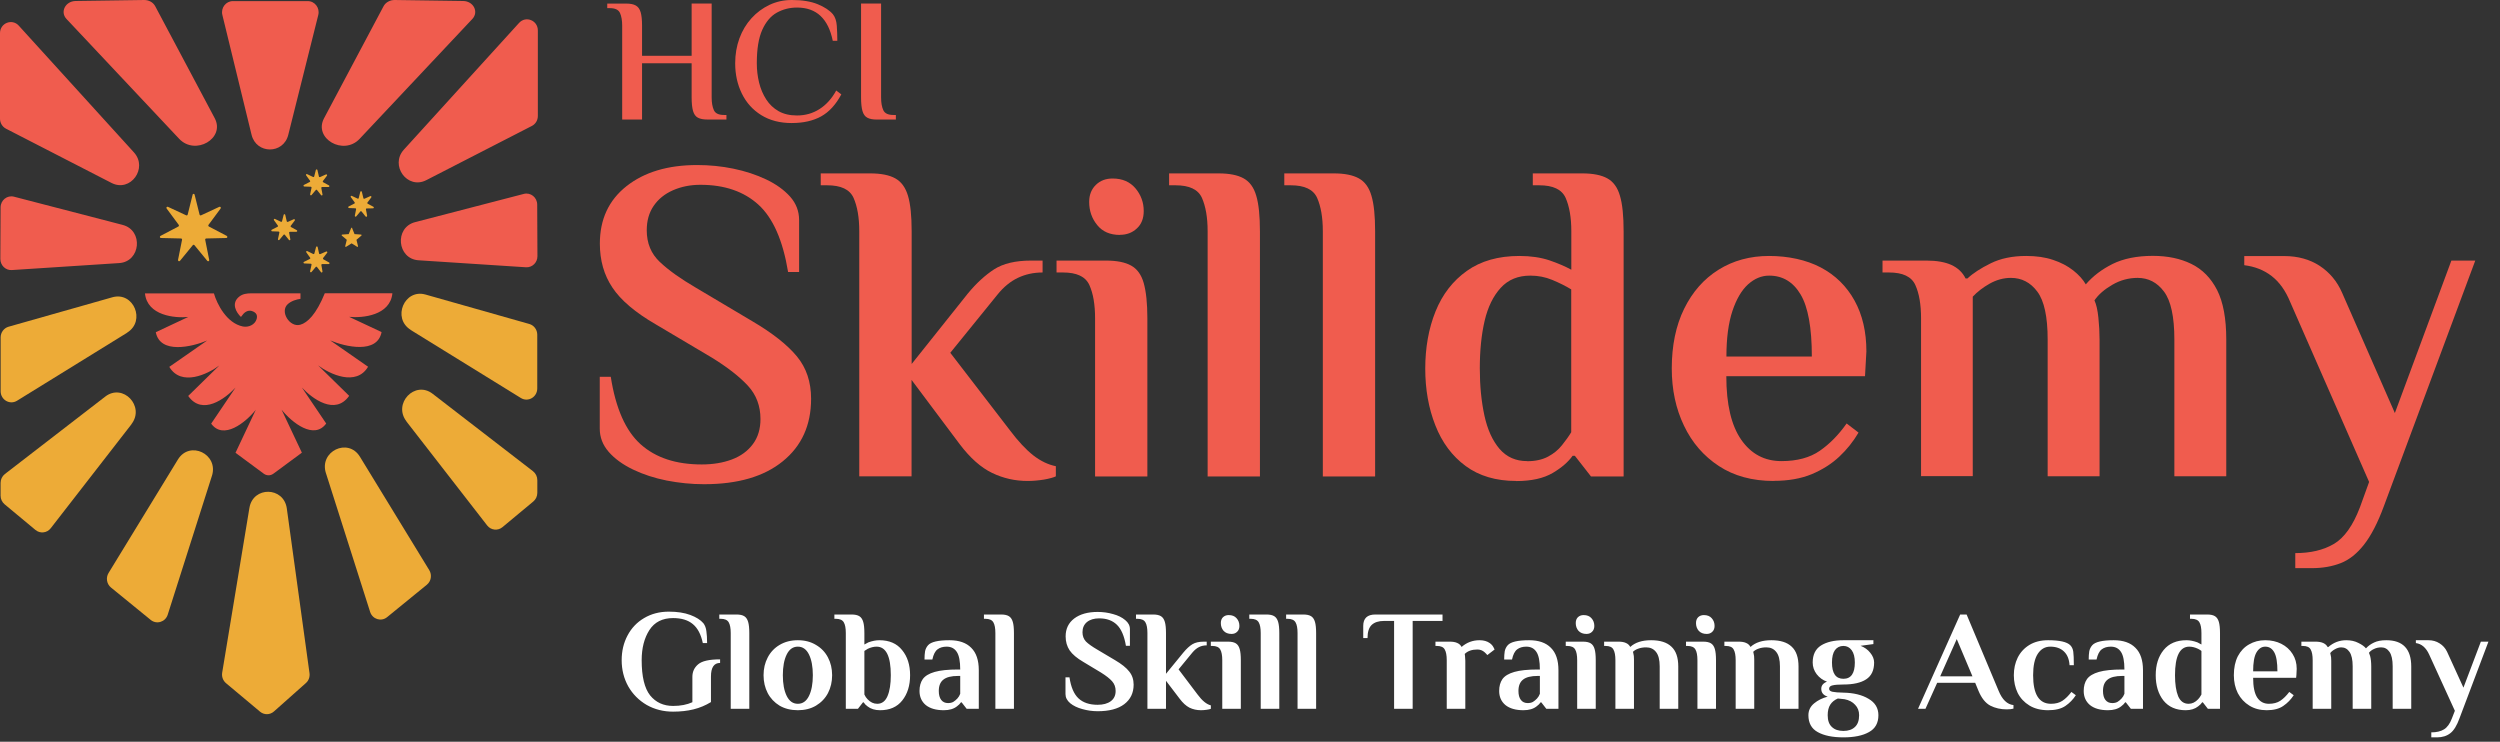 <svg width="455" height="135" viewBox="0 0 455 135" fill="none" xmlns="http://www.w3.org/2000/svg">
<rect x="0" y="0" width="455" height="135" fill="#333333" stroke="none"/>
<path d="M128.12 88.126C125.83 88.126 123.576 87.893 121.357 87.463C119.121 87.016 117.081 86.354 115.221 85.46C113.36 84.565 111.876 83.492 110.784 82.24C109.693 80.987 109.156 79.574 109.156 78.018V68.572H111.16C112.054 74.314 113.861 78.411 116.598 80.862C119.336 83.313 123.039 84.53 127.708 84.53C129.765 84.53 131.608 84.225 133.218 83.617C134.828 83.009 136.098 82.079 137.029 80.826C137.959 79.574 138.406 78.053 138.406 76.264C138.406 73.867 137.637 71.846 136.116 70.2C134.596 68.554 132.431 66.872 129.64 65.137L119.354 59.036C115.615 56.872 112.985 54.636 111.464 52.346C109.926 50.056 109.174 47.39 109.174 44.331C109.174 39.93 110.784 36.441 114.022 33.883C117.26 31.325 121.536 30.037 126.885 30.037C129.104 30.037 131.322 30.252 133.487 30.699C135.651 31.146 137.655 31.808 139.462 32.667C141.269 33.525 142.718 34.581 143.809 35.797C144.9 37.032 145.437 38.445 145.437 40.055V49.501H143.433C142.485 43.758 140.696 39.679 138.048 37.264C135.401 34.849 131.876 33.633 127.476 33.633C125.633 33.633 123.969 33.973 122.466 34.635C120.964 35.297 119.801 36.245 118.96 37.479C118.119 38.714 117.708 40.181 117.708 41.916C117.708 44.259 118.495 46.174 120.087 47.676C121.679 49.179 123.862 50.736 126.653 52.364L136.921 58.464C140.607 60.629 143.308 62.775 145.026 64.851C146.761 66.944 147.62 69.52 147.62 72.579C147.62 77.374 145.902 81.166 142.485 83.939C139.068 86.73 134.292 88.126 128.155 88.126H128.12Z" fill="#F05C4E"/>
<path d="M187.031 87.535C184.741 87.535 182.595 87.052 180.555 86.069C178.516 85.085 176.566 83.349 174.669 80.845L165.903 69.145V86.695H156.386V42.077C156.386 39.573 156.028 37.551 155.348 36.012C154.651 34.474 153.058 33.722 150.536 33.722H149.373V31.558H158.39C160.34 31.558 161.86 31.862 162.952 32.47C164.043 33.078 164.812 34.134 165.259 35.655C165.707 37.157 165.921 39.304 165.921 42.095V66.246L176.119 53.455C177.675 51.559 179.285 50.092 180.931 49.018C182.577 47.963 184.813 47.426 187.658 47.426H189.751V49.591C188.141 49.591 186.638 49.913 185.278 50.557C183.919 51.201 182.666 52.221 181.557 53.598L172.952 64.207L183.811 78.322C185.314 80.326 186.745 81.846 188.069 82.884C189.411 83.922 190.77 84.566 192.166 84.852V86.695C191.718 86.909 191.003 87.106 190.001 87.285C188.999 87.446 188.015 87.535 187.067 87.535H187.031Z" fill="#F05C4E"/>
<path d="M199.304 86.694V57.945C199.304 55.44 198.964 53.419 198.266 51.88C197.569 50.342 195.976 49.59 193.454 49.59H192.291V47.426H201.308C203.258 47.426 204.778 47.73 205.869 48.338C206.961 48.946 207.73 50.002 208.159 51.523C208.589 53.043 208.821 55.172 208.821 57.963V86.712H199.286L199.304 86.694ZM203.83 42.757C202.041 42.757 200.664 42.166 199.697 40.968C198.713 39.769 198.23 38.356 198.23 36.745C198.23 35.457 198.642 34.438 199.447 33.651C200.252 32.863 201.272 32.488 202.488 32.488C204.277 32.488 205.655 33.096 206.657 34.277C207.658 35.475 208.159 36.853 208.159 38.409C208.159 39.751 207.748 40.806 206.907 41.576C206.066 42.363 205.047 42.739 203.812 42.739L203.83 42.757Z" fill="#F05C4E"/>
<path d="M219.789 86.695V42.077C219.789 39.572 219.431 37.551 218.752 36.012C218.054 34.474 216.462 33.722 213.939 33.722H212.776V31.558H221.793C223.743 31.558 225.264 31.862 226.355 32.47C227.446 33.078 228.215 34.134 228.645 35.655C229.092 37.157 229.307 39.304 229.307 42.095V86.713H219.771L219.789 86.695Z" fill="#F05C4E"/>
<path d="M240.755 86.695V42.077C240.755 39.572 240.397 37.551 239.717 36.012C239.02 34.474 237.428 33.722 234.905 33.722H233.742V31.558H242.759C244.709 31.558 246.229 31.862 247.321 32.47C248.412 33.078 249.181 34.134 249.611 35.655C250.058 37.157 250.272 39.304 250.272 42.095V86.713H240.737L240.755 86.695Z" fill="#F05C4E"/>
<path d="M275.945 87.535C272.277 87.535 269.2 86.623 266.749 84.816C264.298 83.009 262.456 80.54 261.239 77.428C260.005 74.315 259.396 70.862 259.396 67.069C259.396 63.277 260.023 59.752 261.275 56.657C262.527 53.562 264.424 51.112 266.964 49.305C269.504 47.498 272.689 46.585 276.535 46.585C278.592 46.585 280.399 46.854 281.974 47.373C283.53 47.909 284.872 48.482 285.981 49.09V42.077C285.981 39.573 285.623 37.551 284.943 36.012C284.246 34.474 282.653 33.722 280.131 33.722H278.968V31.558H287.985C289.935 31.558 291.455 31.862 292.547 32.47C293.638 33.078 294.407 34.134 294.836 35.655C295.284 37.157 295.498 39.304 295.498 42.095V86.713H289.559L286.625 82.956H286.213C285.426 84.065 284.228 85.12 282.582 86.086C280.936 87.052 278.718 87.553 275.945 87.553V87.535ZM277.948 83.94C279.451 83.94 280.721 83.653 281.759 83.099C282.797 82.544 283.637 81.846 284.299 81.006C284.961 80.165 285.534 79.395 285.963 78.662V52.668C284.961 52.06 283.816 51.487 282.528 50.95C281.24 50.414 279.916 50.163 278.521 50.163C276.285 50.163 274.496 50.897 273.136 52.382C271.776 53.867 270.792 55.87 270.202 58.393C269.612 60.933 269.325 63.813 269.325 67.034C269.325 70.254 269.612 73.08 270.166 75.639C270.721 78.197 271.651 80.219 272.921 81.703C274.209 83.188 275.873 83.922 277.93 83.922L277.948 83.94Z" fill="#F05C4E"/>
<path d="M322.813 87.535C318.913 87.535 315.585 86.623 312.83 84.816C310.075 83.009 307.946 80.558 306.479 77.463C304.994 74.368 304.261 70.898 304.261 67.051C304.261 62.883 305.012 59.251 306.515 56.192C308.018 53.133 310.111 50.754 312.776 49.09C315.442 47.426 318.519 46.585 321.972 46.585C325.425 46.585 328.734 47.283 331.382 48.678C334.03 50.074 336.069 52.077 337.518 54.689C338.967 57.301 339.683 60.396 339.683 63.956L339.432 68.465H314.19C314.19 73.599 315.102 77.445 316.909 80.039C318.716 82.633 321.149 83.921 324.226 83.921C327.07 83.921 329.396 83.295 331.203 82.043C333.01 80.791 334.638 79.127 336.087 77.07L338.252 78.733C337.303 80.344 336.141 81.811 334.745 83.116C333.35 84.422 331.686 85.478 329.736 86.301C327.786 87.106 325.478 87.517 322.795 87.517L322.813 87.535ZM314.208 64.887H329.754C329.754 59.645 329.074 55.888 327.714 53.598C326.355 51.308 324.441 50.163 321.99 50.163C320.594 50.163 319.324 50.7 318.143 51.755C316.98 52.811 316.032 54.421 315.299 56.604C314.583 58.768 314.208 61.541 314.208 64.869V64.887Z" fill="#F05C4E"/>
<path d="M349.632 86.694V57.945C349.632 55.441 349.292 53.419 348.594 51.88C347.897 50.342 346.304 49.59 343.782 49.59H342.619V47.426H350.634C352.476 47.426 353.979 47.694 355.142 48.213C356.305 48.75 357.182 49.555 357.736 50.682H358.076C359.078 49.734 360.491 48.821 362.298 47.927C364.105 47.032 366.27 46.585 368.774 46.585C370.617 46.585 372.245 46.818 373.658 47.301C375.071 47.766 376.306 48.41 377.326 49.215C378.345 50.02 379.115 50.879 379.615 51.755C380.904 50.252 382.532 49.018 384.499 48.034C386.467 47.068 388.918 46.567 391.816 46.567C394.482 46.567 396.826 47.05 398.829 48.034C400.833 49.018 402.389 50.592 403.516 52.793C404.626 54.993 405.18 57.981 405.18 61.774V86.676H395.734V61.774C395.734 57.659 395.108 54.761 393.856 53.079C392.604 51.397 390.994 50.575 389.044 50.575C387.433 50.575 385.895 50.986 384.446 51.827C382.997 52.668 381.905 53.616 381.19 54.671C381.53 55.387 381.762 56.442 381.905 57.802C382.049 59.162 382.12 60.486 382.12 61.774V86.676H372.674V61.774C372.674 57.659 372.048 54.761 370.796 53.079C369.543 51.397 367.933 50.575 365.983 50.575C364.642 50.575 363.371 50.932 362.137 51.612C360.903 52.31 359.883 53.097 359.042 53.992V86.659H349.596L349.632 86.694Z" fill="#F05C4E"/>
<path d="M417.742 103.421V100.666C420.533 100.666 422.859 100.112 424.755 99.002C426.651 97.893 428.244 95.657 429.514 92.312L431.178 87.714L416.812 54.957C415.971 52.9 414.844 51.326 413.431 50.234C412.017 49.143 410.354 48.499 408.457 48.267V46.603H415.721C418.225 46.603 420.39 47.211 422.197 48.392C424.004 49.59 425.363 51.218 426.258 53.276L435.865 75.173L446.151 47.426H450.499L433.861 92.133C432.752 95.138 431.553 97.464 430.265 99.11C428.977 100.756 427.564 101.883 426.007 102.491C424.451 103.099 422.698 103.403 420.748 103.403H417.742V103.421Z" fill="#F05C4E"/>
<path d="M22.33 40.934L2.552 35.799C1.313 35.471 0.106 36.435 0.106 37.748L0.064 47.129C0.064 48.293 1.016 49.225 2.149 49.151L21.695 47.88C25.613 47.626 26.132 41.919 22.32 40.934H22.33ZM28.249 1.134C27.879 0.424 27.074 -0.02 26.206 0.001L13.765 0.181C11.901 0.212 10.895 2.171 12.102 3.452L32.611 25.264C35.544 28.377 41.029 25.201 39.081 21.516L28.249 1.134ZM84.303 0.181L71.851 0.001C70.983 -0.01 70.189 0.424 69.808 1.134L58.976 21.526C57.017 25.211 62.513 28.388 65.445 25.275L85.965 3.452C87.172 2.171 86.177 0.212 84.303 0.181ZM95.336 35.291L75.557 40.426C71.745 41.411 72.264 47.118 76.182 47.372L95.728 48.643C96.861 48.717 97.824 47.785 97.813 46.62L97.771 37.239C97.771 35.926 96.564 34.963 95.325 35.291H95.336ZM3.409 4.66C2.192 3.325 0 4.204 0 6.036V21.611C0 22.373 0.424 23.072 1.091 23.422L20.308 33.3C23.739 35.058 26.989 30.611 24.374 27.731L3.409 4.66ZM94.478 4.162L73.514 27.223C70.898 30.103 74.138 34.56 77.579 32.792L96.797 22.924C97.464 22.585 97.888 21.886 97.888 21.113V5.538C97.888 3.707 95.696 2.828 94.478 4.162ZM56.032 0.202H42.384C41.103 0.202 40.161 1.441 40.468 2.711L45.783 24.523C46.651 28.081 51.575 28.102 52.464 24.544L57.928 2.722C58.245 1.451 57.303 0.202 56.022 0.202H56.032Z" fill="#F05C4E"/>
<path d="M45.392 92.446L40.436 122.432C40.32 123.152 40.584 123.872 41.135 124.338L47.329 129.526C48.07 130.151 49.14 130.129 49.86 129.483L55.673 124.316C56.181 123.872 56.424 123.184 56.329 122.506L52.2 92.541C51.649 88.55 46.048 88.465 45.392 92.446Z" fill="#EDAB37"/>
<path d="M23.939 77.199L9.232 96.141C8.555 97.02 7.295 97.158 6.448 96.448L0.836 91.779C0.381 91.398 0.105 90.826 0.105 90.212V87.893C0.105 87.258 0.391 86.665 0.889 86.273L19.154 72.18C22.383 69.682 26.438 73.959 23.918 77.199H23.939Z" fill="#EDAB37"/>
<path d="M73.959 76.691L88.665 95.633C89.343 96.512 90.603 96.65 91.45 95.94L97.062 91.271C97.517 90.89 97.792 90.318 97.792 89.704V87.385C97.792 86.75 97.507 86.157 97.009 85.765L78.744 71.672C75.515 69.173 71.46 73.451 73.98 76.691H73.959Z" fill="#EDAB37"/>
<path d="M38.572 86.601L30.524 111.875C30.101 113.209 28.502 113.696 27.433 112.828L20.201 106.931C19.418 106.295 19.227 105.152 19.756 104.284L32.377 83.637C34.537 80.1 39.831 82.652 38.572 86.612V86.601Z" fill="#EDAB37"/>
<path d="M23.145 60.554L3.102 72.932C1.789 73.747 0.116 72.773 0.116 71.196V61.412C0.116 60.502 0.709 59.708 1.556 59.464L20.445 54.106C24.31 53.005 26.576 58.416 23.145 60.533V60.544V60.554Z" fill="#EDAB37"/>
<path d="M59.315 86.093L67.362 111.367C67.786 112.701 69.385 113.199 70.454 112.32L77.686 106.422C78.469 105.787 78.66 104.644 78.13 103.775L65.509 83.129C63.349 79.592 58.055 82.144 59.315 86.104V86.093Z" fill="#EDAB37"/>
<path d="M74.751 60.057L94.795 72.434C96.108 73.25 97.781 72.276 97.781 70.698V60.914C97.781 60.004 97.188 59.21 96.341 58.966L77.451 53.609C73.587 52.508 71.321 57.918 74.751 60.036V60.046V60.057Z" fill="#EDAB37"/>
<path d="M49.742 86.22C49.223 86.601 48.535 86.601 48.016 86.22L42.86 82.408L46.555 74.584C44.67 76.934 40.647 80.132 38.434 77.103L42.86 70.549C40.975 72.572 36.803 75.695 34.252 72.064L39.916 66.515C37.788 68.114 32.981 70.401 30.811 66.769L37.703 61.973C34.908 63.148 29.138 64.493 28.354 60.459L34.262 57.685C31.795 57.939 26.787 57.431 26.385 53.397H38.932C39.493 55.334 41.251 58.828 44.205 59.421C45.242 59.623 46.396 59.104 46.703 58.077C46.883 57.473 46.746 56.901 45.846 56.605C45.232 56.404 44.586 56.732 44.194 57.251L43.855 57.685C43.008 56.891 41.971 55.186 43.59 53.947C44.194 53.481 44.978 53.386 45.729 53.386H54.687V54.392C53.988 54.477 53.003 54.773 52.358 55.366C50.896 56.732 52.728 59.633 54.645 59.104C55.958 58.744 57.546 57.219 59.113 53.376H71.416C71.024 57.41 66.006 57.918 63.539 57.664L69.447 60.438C68.663 64.472 62.882 63.127 60.097 61.952L66.99 66.748C64.83 70.38 60.013 68.093 57.885 66.494L63.549 72.042C60.987 75.674 56.826 72.551 54.941 70.528L59.367 77.082C57.154 80.111 53.13 76.913 51.246 74.562L54.941 82.387L49.763 86.209L49.742 86.22Z" fill="#F05C4E"/>
<path d="M35.048 35.428C35.101 35.227 35.366 35.227 35.419 35.428L36.319 39.049C36.351 39.176 36.478 39.24 36.594 39.187L39.919 37.641C40.109 37.556 40.279 37.789 40.152 37.948L37.949 40.923C37.875 41.019 37.907 41.167 38.023 41.23L41.274 42.935C41.454 43.031 41.391 43.316 41.189 43.316L37.536 43.401C37.409 43.401 37.325 43.528 37.346 43.645L38.076 47.308C38.119 47.509 37.865 47.647 37.727 47.477L35.387 44.619C35.313 44.523 35.165 44.523 35.091 44.619L32.751 47.477C32.623 47.636 32.369 47.509 32.401 47.308L33.132 43.645C33.153 43.518 33.068 43.401 32.941 43.401L29.288 43.316C29.087 43.316 29.024 43.031 29.204 42.935L32.454 41.23C32.56 41.178 32.602 41.029 32.528 40.923L30.326 37.948C30.199 37.779 30.379 37.556 30.559 37.641L33.883 39.187C34 39.24 34.127 39.187 34.159 39.049L35.059 35.428H35.048Z" fill="#EDAB37"/>
<path d="M52.845 43.55C52.877 43.698 52.686 43.793 52.591 43.677L51.839 42.734C51.776 42.66 51.67 42.66 51.617 42.734L50.844 43.655C50.748 43.772 50.558 43.677 50.59 43.528L50.844 42.332C50.865 42.237 50.801 42.152 50.706 42.141L49.52 42.099C49.372 42.099 49.319 41.877 49.457 41.813L50.516 41.273C50.6 41.231 50.621 41.125 50.569 41.051L49.859 40.066C49.774 39.939 49.901 39.77 50.039 39.844L51.119 40.362C51.204 40.405 51.299 40.362 51.331 40.267L51.627 39.092C51.67 38.944 51.871 38.944 51.913 39.092L52.188 40.278C52.21 40.373 52.316 40.415 52.39 40.384L53.47 39.897C53.607 39.833 53.745 40.002 53.65 40.13L52.919 41.093C52.866 41.167 52.887 41.273 52.972 41.326L54.02 41.898C54.158 41.972 54.105 42.184 53.946 42.184H52.76C52.675 42.194 52.601 42.279 52.623 42.374L52.845 43.571V43.55Z" fill="#EDAB37"/>
<path d="M58.7 35.397C58.732 35.545 58.542 35.64 58.446 35.524L57.694 34.582C57.631 34.508 57.525 34.508 57.472 34.582L56.699 35.503C56.604 35.619 56.413 35.524 56.445 35.376L56.699 34.179C56.72 34.084 56.657 33.999 56.562 33.989L55.376 33.946C55.227 33.946 55.175 33.724 55.312 33.66L56.371 33.12C56.456 33.078 56.477 32.972 56.424 32.898L55.715 31.913C55.63 31.786 55.757 31.617 55.895 31.691L56.975 32.21C57.059 32.252 57.155 32.21 57.186 32.115L57.483 30.939C57.525 30.791 57.726 30.791 57.769 30.939L58.044 32.125C58.065 32.221 58.171 32.263 58.245 32.231L59.325 31.744C59.463 31.68 59.6 31.85 59.505 31.977L58.775 32.941C58.722 33.015 58.743 33.12 58.828 33.173L59.876 33.745C60.013 33.819 59.96 34.031 59.802 34.031H58.616C58.531 34.042 58.457 34.126 58.478 34.222L58.7 35.418V35.397Z" fill="#EDAB37"/>
<path d="M58.679 49.426C58.711 49.574 58.52 49.67 58.425 49.542L57.684 48.59C57.62 48.516 57.514 48.516 57.461 48.59L56.688 49.511C56.593 49.627 56.403 49.532 56.434 49.373L56.699 48.187C56.72 48.092 56.657 48.007 56.561 47.997L55.376 47.944C55.227 47.944 55.174 47.721 55.323 47.658L56.392 47.128C56.477 47.086 56.498 46.98 56.445 46.906L55.746 45.921C55.661 45.794 55.788 45.625 55.926 45.699L57.006 46.228C57.091 46.271 57.186 46.228 57.218 46.133L57.525 44.958C57.567 44.81 57.779 44.81 57.811 44.958L58.075 46.144C58.097 46.239 58.192 46.281 58.277 46.25L59.367 45.773C59.505 45.71 59.642 45.89 59.547 46.006L58.806 46.959C58.753 47.033 58.774 47.139 58.848 47.192L59.897 47.774C60.034 47.848 59.981 48.06 59.822 48.06H58.637C58.552 48.06 58.478 48.145 58.488 48.24L58.7 49.437L58.679 49.426Z" fill="#EDAB37"/>
<path d="M66.801 39.283C66.832 39.431 66.652 39.526 66.546 39.41L65.805 38.489C65.742 38.415 65.636 38.415 65.583 38.489L64.831 39.389C64.736 39.505 64.545 39.41 64.577 39.262L64.81 38.097C64.831 38.002 64.768 37.917 64.672 37.907L63.518 37.864C63.37 37.864 63.317 37.642 63.455 37.578L64.492 37.049C64.577 37.007 64.598 36.901 64.545 36.827L63.847 35.873C63.751 35.746 63.889 35.577 64.027 35.651L65.085 36.149C65.17 36.191 65.265 36.149 65.287 36.053L65.572 34.91C65.615 34.762 65.816 34.762 65.858 34.91L66.134 36.064C66.155 36.159 66.261 36.202 66.335 36.17L67.394 35.694C67.531 35.63 67.669 35.799 67.574 35.926L66.875 36.858C66.822 36.932 66.843 37.038 66.928 37.081L67.955 37.631C68.092 37.705 68.05 37.917 67.891 37.917L66.737 37.938C66.642 37.938 66.578 38.023 66.6 38.118L66.822 39.283" fill="#EDAB37"/>
<path fill-rule="evenodd" clip-rule="evenodd" d="M64.079 41.506L64.524 42.608L65.71 42.692C65.805 42.692 65.847 42.819 65.773 42.883L64.873 43.645L65.159 44.799C65.18 44.895 65.085 44.969 65 44.916L63.994 44.291L62.988 44.916C62.904 44.969 62.808 44.895 62.83 44.799L63.115 43.645L62.215 42.883C62.141 42.819 62.184 42.703 62.279 42.692L63.465 42.608L63.91 41.506C63.941 41.422 64.068 41.422 64.111 41.506H64.079Z" fill="#EDAB37"/>
<path d="M113.238 21.759V4.678C113.238 3.717 113.102 2.945 112.837 2.361C112.571 1.777 111.958 1.482 110.997 1.482H110.52V0.652H113.976C114.725 0.652 115.304 0.768 115.719 1.004C116.134 1.241 116.429 1.641 116.598 2.221C116.767 2.795 116.854 3.616 116.854 4.683V10.153H125.877V0.647H129.522V17.728C129.522 18.689 129.657 19.461 129.923 20.045C130.188 20.634 130.801 20.924 131.762 20.924H132.211V21.754H128.754C128.006 21.754 127.427 21.643 127.011 21.416C126.596 21.189 126.302 20.789 126.133 20.2C125.964 19.611 125.877 18.785 125.877 17.718V11.514H116.854V21.749H113.238V21.759Z" fill="#F05C4E"/>
<path d="M144.107 22.396C141.954 22.396 140.105 21.918 138.555 20.958C137.005 19.997 135.832 18.693 135.021 17.038C134.21 15.386 133.804 13.547 133.804 11.519C133.804 9.897 134.06 8.391 134.572 6.991C135.084 5.595 135.813 4.374 136.764 3.326C137.71 2.284 138.811 1.468 140.061 0.879C141.312 0.29 142.659 0 144.107 0C146.004 0 147.578 0.256 148.824 0.768C150.069 1.279 150.992 1.888 151.59 2.593C151.996 3.104 152.228 3.8 152.295 4.673C152.358 5.547 152.392 6.464 152.392 7.425H151.561C151.156 5.422 150.417 3.911 149.336 2.897C148.259 1.883 146.835 1.376 145.063 1.376C143.721 1.376 142.495 1.685 141.384 2.303C140.274 2.921 139.39 3.968 138.729 5.436C138.067 6.909 137.739 8.932 137.739 11.514C137.739 12.731 137.879 13.904 138.154 15.034C138.43 16.164 138.864 17.182 139.448 18.09C140.032 18.998 140.786 19.712 141.703 20.233C142.62 20.755 143.74 21.016 145.063 21.016C146.579 21.016 147.94 20.625 149.157 19.847C150.374 19.07 151.387 17.945 152.194 16.473L153.121 17.177C152.116 19.055 150.885 20.393 149.427 21.194C147.965 21.996 146.193 22.392 144.102 22.392L144.107 22.396Z" fill="#F05C4E"/>
<path d="M159.59 21.759C158.842 21.759 158.262 21.648 157.847 21.421C157.432 21.199 157.137 20.793 156.969 20.204C156.8 19.62 156.713 18.79 156.713 17.723V0.647H160.358V17.727C160.358 18.688 160.493 19.461 160.758 20.045C161.024 20.634 161.637 20.924 162.598 20.924H163.047V21.754H159.59V21.759Z" fill="#F05C4E"/>
<path d="M122.504 129.52C120.736 129.52 119.133 129.113 117.694 128.298C116.273 127.466 115.155 126.339 114.34 124.918C113.543 123.479 113.144 121.893 113.144 120.16C113.144 118.496 113.5 116.997 114.21 115.662C114.921 114.31 115.926 113.253 117.226 112.49C118.544 111.71 120.043 111.32 121.724 111.32C123.25 111.32 124.55 111.519 125.624 111.918C126.699 112.317 127.496 112.819 128.016 113.426C128.311 113.807 128.493 114.293 128.562 114.882C128.649 115.471 128.692 116.191 128.692 117.04H127.912C127.583 115.463 126.976 114.31 126.092 113.582C125.226 112.854 124.03 112.49 122.504 112.49C120.563 112.49 119.124 113.218 118.188 114.674C117.252 116.13 116.784 117.959 116.784 120.16C116.784 123.124 117.296 125.256 118.318 126.556C119.358 127.839 120.754 128.48 122.504 128.48C123.856 128.48 125.026 128.255 126.014 127.804V123.176C126.014 122.257 126.361 121.503 127.054 120.914C127.748 120.307 129.082 120.004 131.058 120.004V120.654C129.949 120.654 129.394 121.477 129.394 123.124V127.778C128.406 128.385 127.349 128.827 126.222 129.104C125.096 129.381 123.856 129.52 122.504 129.52ZM132.992 115.22C132.992 114.336 132.871 113.686 132.628 113.27C132.385 112.837 131.9 112.62 131.172 112.62H130.912V111.84H134.032C134.656 111.84 135.133 111.944 135.462 112.152C135.791 112.36 136.025 112.707 136.164 113.192C136.303 113.66 136.372 114.336 136.372 115.22V129H132.992V115.22ZM145.207 129.26C143.942 129.26 142.833 128.983 141.879 128.428C140.943 127.856 140.224 127.093 139.721 126.14C139.219 125.169 138.967 124.086 138.967 122.89C138.967 121.694 139.219 120.619 139.721 119.666C140.224 118.695 140.943 117.933 141.879 117.378C142.833 116.806 143.942 116.52 145.207 116.52C146.473 116.52 147.573 116.806 148.509 117.378C149.463 117.933 150.191 118.695 150.693 119.666C151.196 120.619 151.447 121.694 151.447 122.89C151.447 124.086 151.196 125.169 150.693 126.14C150.191 127.093 149.463 127.856 148.509 128.428C147.573 128.983 146.473 129.26 145.207 129.26ZM145.207 128.09C146.091 128.09 146.767 127.613 147.235 126.66C147.703 125.707 147.937 124.45 147.937 122.89C147.937 121.33 147.703 120.073 147.235 119.12C146.767 118.167 146.091 117.69 145.207 117.69C144.323 117.69 143.647 118.167 143.179 119.12C142.711 120.073 142.477 121.33 142.477 122.89C142.477 124.45 142.711 125.707 143.179 126.66C143.647 127.613 144.323 128.09 145.207 128.09ZM160.177 129.26C159.241 129.26 158.478 129.026 157.889 128.558C157.594 128.35 157.36 128.107 157.187 127.83H157.057L156.147 129H153.937V115.22C153.937 114.336 153.816 113.686 153.573 113.27C153.33 112.837 152.845 112.62 152.117 112.62H151.857V111.84H154.977C155.601 111.84 156.078 111.944 156.407 112.152C156.736 112.36 156.97 112.707 157.109 113.192C157.248 113.66 157.317 114.336 157.317 115.22V117.3C157.542 117.161 157.785 117.031 158.045 116.91C158.756 116.65 159.423 116.52 160.047 116.52C161.85 116.52 163.228 117.118 164.181 118.314C165.152 119.493 165.637 121.018 165.637 122.89C165.637 124.762 165.16 126.296 164.207 127.492C163.271 128.671 161.928 129.26 160.177 129.26ZM159.657 128.09C160.506 128.09 161.13 127.622 161.529 126.686C161.928 125.75 162.127 124.485 162.127 122.89C162.127 119.423 161.26 117.69 159.527 117.69C159.024 117.69 158.496 117.82 157.941 118.08C157.698 118.219 157.49 118.349 157.317 118.47V126.4C157.473 126.747 157.664 127.033 157.889 127.258C158.409 127.813 158.998 128.09 159.657 128.09ZM171.77 129.26C170.366 129.26 169.274 128.948 168.494 128.324C167.731 127.683 167.35 126.825 167.35 125.75C167.35 124.883 167.549 124.164 167.948 123.592C168.364 123.02 169.083 122.587 170.106 122.292C171.128 121.997 172.55 121.85 174.37 121.85H174.76C174.76 120.342 174.552 119.276 174.136 118.652C173.72 118.011 173.104 117.69 172.29 117.69C171.614 117.69 171.059 117.855 170.626 118.184C170.192 118.513 169.88 119.129 169.69 120.03H168.26C168.26 119.441 168.294 118.938 168.364 118.522C168.45 118.106 168.632 117.742 168.91 117.43C169.447 116.823 170.747 116.52 172.81 116.52C174.543 116.52 175.86 116.979 176.762 117.898C177.68 118.799 178.14 120.16 178.14 121.98V129H175.93L175.02 127.83H174.89C174.734 128.073 174.491 128.315 174.162 128.558C173.572 129.026 172.775 129.26 171.77 129.26ZM172.55 127.96C172.914 127.96 173.226 127.891 173.486 127.752C173.746 127.596 173.997 127.388 174.24 127.128C174.465 126.885 174.638 126.599 174.76 126.27V123.02H174.37C173.139 123.02 172.246 123.245 171.692 123.696C171.137 124.129 170.86 124.814 170.86 125.75C170.86 126.461 171.007 127.007 171.302 127.388C171.596 127.769 172.012 127.96 172.55 127.96ZM181.158 115.22C181.158 114.336 181.037 113.686 180.794 113.27C180.551 112.837 180.066 112.62 179.338 112.62H179.078V111.84H182.198C182.822 111.84 183.299 111.944 183.628 112.152C183.957 112.36 184.191 112.707 184.33 113.192C184.469 113.66 184.538 114.336 184.538 115.22V129H181.158V115.22ZM199.795 129.442C198.825 129.442 197.889 129.312 196.987 129.052C196.086 128.809 195.349 128.454 194.777 127.986C194.205 127.501 193.919 126.946 193.919 126.322V123.28H194.647C194.907 125.048 195.453 126.322 196.285 127.102C197.117 127.882 198.279 128.272 199.769 128.272C200.775 128.272 201.572 128.055 202.161 127.622C202.751 127.189 203.045 126.565 203.045 125.75C203.045 125.057 202.829 124.467 202.395 123.982C201.962 123.497 201.286 122.968 200.367 122.396L197.169 120.472C196.008 119.796 195.176 119.094 194.673 118.366C194.188 117.638 193.945 116.789 193.945 115.818C193.945 114.449 194.465 113.365 195.505 112.568C196.563 111.771 197.984 111.372 199.769 111.372C200.74 111.372 201.676 111.502 202.577 111.762C203.479 112.005 204.215 112.369 204.787 112.854C205.359 113.322 205.645 113.868 205.645 114.492V117.534H204.917C204.623 115.766 204.077 114.492 203.279 113.712C202.482 112.932 201.407 112.542 200.055 112.542C199.119 112.542 198.374 112.767 197.819 113.218C197.282 113.669 197.013 114.284 197.013 115.064C197.013 115.74 197.221 116.303 197.637 116.754C198.071 117.187 198.764 117.681 199.717 118.236L202.915 120.134C204.129 120.845 204.995 121.538 205.515 122.214C206.053 122.873 206.321 123.67 206.321 124.606C206.321 126.114 205.749 127.301 204.605 128.168C203.479 129.017 201.875 129.442 199.795 129.442ZM218.581 129.26C217.819 129.26 217.117 129.104 216.475 128.792C215.851 128.463 215.262 127.925 214.707 127.18L212.211 123.904V129H208.831V115.22C208.831 114.336 208.71 113.686 208.467 113.27C208.225 112.837 207.739 112.62 207.011 112.62H206.751V111.84H209.871C210.495 111.84 210.972 111.944 211.301 112.152C211.631 112.36 211.865 112.707 212.003 113.192C212.142 113.66 212.211 114.336 212.211 115.22V122.63L215.357 118.782C215.947 118.071 216.501 117.56 217.021 117.248C217.541 116.936 218.235 116.78 219.101 116.78H219.621V117.456C219.101 117.456 218.633 117.56 218.217 117.768C217.801 117.976 217.403 118.305 217.021 118.756L214.499 121.824L217.957 126.4C218.789 127.527 219.595 128.185 220.375 128.376V129C220.237 129.069 219.977 129.13 219.595 129.182C219.231 129.234 218.893 129.26 218.581 129.26ZM224.142 115.376C223.518 115.376 223.033 115.185 222.686 114.804C222.357 114.423 222.192 113.955 222.192 113.4C222.192 112.949 222.322 112.594 222.582 112.334C222.86 112.074 223.206 111.944 223.622 111.944C224.246 111.944 224.723 112.135 225.052 112.516C225.399 112.897 225.572 113.365 225.572 113.92C225.572 114.371 225.434 114.726 225.156 114.986C224.896 115.246 224.558 115.376 224.142 115.376ZM222.452 120.16C222.452 119.276 222.331 118.626 222.088 118.21C221.846 117.777 221.36 117.56 220.632 117.56H220.372V116.78H223.492C224.116 116.78 224.593 116.884 224.922 117.092C225.252 117.3 225.486 117.647 225.624 118.132C225.763 118.6 225.832 119.276 225.832 120.16V129H222.452V120.16ZM229.451 115.22C229.451 114.336 229.33 113.686 229.087 113.27C228.844 112.837 228.359 112.62 227.631 112.62H227.371V111.84H230.491C231.115 111.84 231.592 111.944 231.921 112.152C232.25 112.36 232.484 112.707 232.623 113.192C232.762 113.66 232.831 114.336 232.831 115.22V129H229.451V115.22ZM236.154 115.22C236.154 114.336 236.033 113.686 235.79 113.27C235.548 112.837 235.062 112.62 234.334 112.62H234.074V111.84H237.194C237.818 111.84 238.295 111.944 238.624 112.152C238.954 112.36 239.188 112.707 239.326 113.192C239.465 113.66 239.534 114.336 239.534 115.22V129H236.154V115.22ZM253.725 113.01H251.879C250.909 113.01 250.163 113.253 249.643 113.738C249.141 114.223 248.889 115.021 248.889 116.13H248.109V113.92C248.109 112.533 248.846 111.84 250.319 111.84H262.539V113.01H257.105V129H253.725V113.01ZM271.133 117.04C271.445 117.265 271.67 117.517 271.809 117.794C271.947 118.054 272.017 118.193 272.017 118.21L270.691 119.224C270.569 119.068 270.413 118.903 270.223 118.73C269.841 118.383 269.399 118.21 268.897 118.21C267.891 118.21 267.12 118.479 266.583 119.016L266.635 119.406C266.669 119.718 266.687 120.004 266.687 120.264V129H263.307V120.16C263.307 119.276 263.185 118.626 262.943 118.21C262.717 117.777 262.241 117.56 261.513 117.56H261.253V116.78H263.827C264.416 116.78 264.875 116.858 265.205 117.014C265.551 117.153 265.82 117.395 266.011 117.742C266.947 116.927 268.039 116.52 269.287 116.52C270.032 116.52 270.647 116.693 271.133 117.04ZM277.268 129.26C275.864 129.26 274.772 128.948 273.992 128.324C273.229 127.683 272.848 126.825 272.848 125.75C272.848 124.883 273.047 124.164 273.446 123.592C273.862 123.02 274.581 122.587 275.604 122.292C276.626 121.997 278.048 121.85 279.868 121.85H280.258C280.258 120.342 280.05 119.276 279.634 118.652C279.218 118.011 278.602 117.69 277.788 117.69C277.112 117.69 276.557 117.855 276.124 118.184C275.69 118.513 275.378 119.129 275.188 120.03H273.758C273.758 119.441 273.792 118.938 273.862 118.522C273.948 118.106 274.13 117.742 274.408 117.43C274.945 116.823 276.245 116.52 278.308 116.52C280.041 116.52 281.358 116.979 282.26 117.898C283.178 118.799 283.638 120.16 283.638 121.98V129H281.428L280.518 127.83H280.388C280.232 128.073 279.989 128.315 279.66 128.558C279.07 129.026 278.273 129.26 277.268 129.26ZM278.048 127.96C278.412 127.96 278.724 127.891 278.984 127.752C279.244 127.596 279.495 127.388 279.738 127.128C279.963 126.885 280.136 126.599 280.258 126.27V123.02H279.868C278.637 123.02 277.744 123.245 277.19 123.696C276.635 124.129 276.358 124.814 276.358 125.75C276.358 126.461 276.505 127.007 276.8 127.388C277.094 127.769 277.51 127.96 278.048 127.96ZM288.736 115.376C288.112 115.376 287.627 115.185 287.28 114.804C286.951 114.423 286.786 113.955 286.786 113.4C286.786 112.949 286.916 112.594 287.176 112.334C287.454 112.074 287.8 111.944 288.216 111.944C288.84 111.944 289.317 112.135 289.646 112.516C289.993 112.897 290.166 113.365 290.166 113.92C290.166 114.371 290.028 114.726 289.75 114.986C289.49 115.246 289.152 115.376 288.736 115.376ZM287.046 120.16C287.046 119.276 286.925 118.626 286.682 118.21C286.44 117.777 285.954 117.56 285.226 117.56H284.966V116.78H288.086C288.71 116.78 289.187 116.884 289.516 117.092C289.846 117.3 290.08 117.647 290.218 118.132C290.357 118.6 290.426 119.276 290.426 120.16V129H287.046V120.16ZM294.004 120.16C294.004 119.276 293.882 118.626 293.64 118.21C293.414 117.777 292.938 117.56 292.21 117.56H291.95V116.78H294.524C295.113 116.78 295.572 116.858 295.902 117.014C296.248 117.153 296.517 117.395 296.708 117.742C297.592 116.927 298.857 116.52 300.504 116.52C302.15 116.52 303.381 116.91 304.196 117.69C305.028 118.453 305.444 119.657 305.444 121.304V129H302.064V121.278C302.064 120.082 301.838 119.207 301.388 118.652C300.954 118.097 300.356 117.82 299.594 117.82C299.056 117.82 298.58 117.898 298.164 118.054C297.765 118.193 297.444 118.383 297.202 118.626L297.28 118.99C297.349 119.198 297.384 119.536 297.384 120.004V129H294.004V120.16ZM310.623 115.376C309.999 115.376 309.514 115.185 309.167 114.804C308.838 114.423 308.673 113.955 308.673 113.4C308.673 112.949 308.803 112.594 309.063 112.334C309.34 112.074 309.687 111.944 310.103 111.944C310.727 111.944 311.204 112.135 311.533 112.516C311.88 112.897 312.053 113.365 312.053 113.92C312.053 114.371 311.914 114.726 311.637 114.986C311.377 115.246 311.039 115.376 310.623 115.376ZM308.933 120.16C308.933 119.276 308.812 118.626 308.569 118.21C308.326 117.777 307.841 117.56 307.113 117.56H306.853V116.78H309.973C310.597 116.78 311.074 116.884 311.403 117.092C311.732 117.3 311.966 117.647 312.105 118.132C312.244 118.6 312.313 119.276 312.313 120.16V129H308.933V120.16ZM315.891 120.16C315.891 119.276 315.769 118.626 315.527 118.21C315.301 117.777 314.825 117.56 314.097 117.56H313.837V116.78H316.411C317 116.78 317.459 116.858 317.789 117.014C318.135 117.153 318.404 117.395 318.595 117.742C319.479 116.927 320.744 116.52 322.391 116.52C324.037 116.52 325.268 116.91 326.083 117.69C326.915 118.453 327.331 119.657 327.331 121.304V129H323.951V121.278C323.951 120.082 323.725 119.207 323.275 118.652C322.841 118.097 322.243 117.82 321.481 117.82C320.943 117.82 320.467 117.898 320.051 118.054C319.652 118.193 319.331 118.383 319.089 118.626L319.167 118.99C319.236 119.198 319.271 119.536 319.271 120.004V129H315.891V120.16ZM335.5 134.2C333.524 134.2 331.964 133.879 330.82 133.238C329.693 132.614 329.13 131.591 329.13 130.17C329.13 129.303 329.476 128.584 330.17 128.012C330.863 127.44 331.686 127.033 332.64 126.79C331.86 126.547 331.47 126.071 331.47 125.36C331.47 124.771 331.816 124.337 332.51 124.06C331.764 123.8 331.14 123.349 330.638 122.708C330.152 122.067 329.91 121.356 329.91 120.576C329.91 119.155 330.412 118.123 331.418 117.482C332.44 116.841 333.801 116.52 335.5 116.52H340.96V117.222L338.62 117.534C339.348 117.811 339.937 118.236 340.388 118.808C340.856 119.38 341.09 119.969 341.09 120.576C341.09 121.997 340.604 123.02 339.634 123.644C338.68 124.268 337.302 124.58 335.5 124.58C334.598 124.58 333.94 124.632 333.524 124.736C333.108 124.823 332.9 125.031 332.9 125.36C332.9 125.637 333.108 125.819 333.524 125.906C333.94 125.993 334.598 126.045 335.5 126.062C337.372 126.097 338.897 126.469 340.076 127.18C341.272 127.873 341.87 128.87 341.87 130.17C341.87 131.591 341.298 132.614 340.154 133.238C339.027 133.879 337.476 134.2 335.5 134.2ZM335.5 123.54C336.886 123.54 337.58 122.552 337.58 120.576C337.58 119.605 337.389 118.86 337.008 118.34C336.626 117.82 336.124 117.56 335.5 117.56C334.858 117.56 334.347 117.811 333.966 118.314C333.602 118.817 333.42 119.571 333.42 120.576C333.42 122.552 334.113 123.54 335.5 123.54ZM335.5 133.03C336.401 133.03 337.103 132.787 337.606 132.302C338.108 131.834 338.36 131.123 338.36 130.17C338.36 129.407 338.117 128.775 337.632 128.272C337.164 127.752 336.522 127.414 335.708 127.258L334.486 127.128C333.879 127.388 333.42 127.761 333.108 128.246C332.796 128.731 332.64 129.373 332.64 130.17C332.64 131.123 332.891 131.834 333.394 132.302C333.896 132.787 334.598 133.03 335.5 133.03ZM365.203 129.104C364.111 129.104 363.123 128.879 362.239 128.428C361.355 127.96 360.636 127.059 360.081 125.724L359.483 124.268H352.567L350.435 129H349.083L356.753 111.84H357.923L363.747 125.724C364.406 127.336 365.307 128.203 366.451 128.324V128.974C366.139 129.061 365.723 129.104 365.203 129.104ZM353.113 123.098H358.989L356.129 116.312L353.113 123.098ZM372.758 129.26C371.423 129.26 370.288 128.974 369.352 128.402C368.416 127.83 367.705 127.067 367.22 126.114C366.752 125.143 366.518 124.069 366.518 122.89C366.518 121.711 366.752 120.645 367.22 119.692C367.705 118.721 368.416 117.95 369.352 117.378C370.288 116.806 371.423 116.52 372.758 116.52C374.838 116.52 376.181 116.823 376.788 117.43C377.083 117.725 377.265 118.115 377.334 118.6C377.403 119.085 377.438 119.909 377.438 121.07H376.658C376.589 119.978 376.251 119.146 375.644 118.574C375.037 117.985 374.205 117.69 373.148 117.69C372.195 117.69 371.432 118.132 370.86 119.016C370.305 119.883 370.028 121.174 370.028 122.89C370.028 126.357 371.111 128.09 373.278 128.09C374.11 128.09 374.803 127.908 375.358 127.544C375.93 127.163 376.476 126.625 376.996 125.932L377.802 126.53C377.299 127.31 376.667 127.96 375.904 128.48C375.141 129 374.093 129.26 372.758 129.26ZM383.654 129.26C382.25 129.26 381.158 128.948 380.378 128.324C379.616 127.683 379.234 126.825 379.234 125.75C379.234 124.883 379.434 124.164 379.832 123.592C380.248 123.02 380.968 122.587 381.99 122.292C383.013 121.997 384.434 121.85 386.254 121.85H386.644C386.644 120.342 386.436 119.276 386.02 118.652C385.604 118.011 384.989 117.69 384.174 117.69C383.498 117.69 382.944 117.855 382.51 118.184C382.077 118.513 381.765 119.129 381.574 120.03H380.144C380.144 119.441 380.179 118.938 380.248 118.522C380.335 118.106 380.517 117.742 380.794 117.43C381.332 116.823 382.632 116.52 384.694 116.52C386.428 116.52 387.745 116.979 388.646 117.898C389.565 118.799 390.024 120.16 390.024 121.98V129H387.814L386.904 127.83H386.774C386.618 128.073 386.376 128.315 386.046 128.558C385.457 129.026 384.66 129.26 383.654 129.26ZM384.434 127.96C384.798 127.96 385.11 127.891 385.37 127.752C385.63 127.596 385.882 127.388 386.124 127.128C386.35 126.885 386.523 126.599 386.644 126.27V123.02H386.254C385.024 123.02 384.131 123.245 383.576 123.696C383.022 124.129 382.744 124.814 382.744 125.75C382.744 126.461 382.892 127.007 383.186 127.388C383.481 127.769 383.897 127.96 384.434 127.96ZM397.801 129.26C396.05 129.26 394.698 128.671 393.745 127.492C392.809 126.296 392.341 124.762 392.341 122.89C392.341 121.018 392.818 119.493 393.771 118.314C394.742 117.118 396.128 116.52 397.931 116.52C398.555 116.52 399.222 116.65 399.933 116.91C400.193 117.031 400.436 117.161 400.661 117.3V115.22C400.661 114.336 400.54 113.686 400.297 113.27C400.054 112.837 399.569 112.62 398.841 112.62H398.581V111.84H401.701C402.325 111.84 402.802 111.944 403.131 112.152C403.46 112.36 403.694 112.707 403.833 113.192C403.972 113.66 404.041 114.336 404.041 115.22V129H401.831L400.921 127.83H400.791C400.635 128.073 400.392 128.315 400.063 128.558C399.474 129.026 398.72 129.26 397.801 129.26ZM398.321 128.09C398.962 128.09 399.543 127.813 400.063 127.258C400.254 127.067 400.453 126.781 400.661 126.4V118.47C400.488 118.331 400.28 118.201 400.037 118.08C399.482 117.82 398.954 117.69 398.451 117.69C396.718 117.69 395.851 119.423 395.851 122.89C395.851 124.502 396.042 125.776 396.423 126.712C396.822 127.631 397.454 128.09 398.321 128.09ZM412.54 129.26C411.344 129.26 410.295 128.983 409.394 128.428C408.492 127.873 407.79 127.119 407.288 126.166C406.802 125.195 406.56 124.103 406.56 122.89C406.56 121.538 406.802 120.385 407.288 119.432C407.79 118.479 408.475 117.759 409.342 117.274C410.208 116.771 411.188 116.52 412.28 116.52C413.354 116.52 414.325 116.737 415.192 117.17C416.058 117.603 416.743 118.219 417.246 119.016C417.748 119.796 418 120.697 418 121.72C418 122.049 417.982 122.422 417.948 122.838L417.896 123.358H410.07C410.07 125.005 410.321 126.209 410.824 126.972C411.326 127.717 412.028 128.09 412.93 128.09C413.762 128.09 414.455 127.908 415.01 127.544C415.582 127.163 416.128 126.625 416.648 125.932L417.454 126.53C416.951 127.31 416.318 127.96 415.556 128.48C414.81 129 413.805 129.26 412.54 129.26ZM414.49 122.188C414.49 120.559 414.299 119.406 413.918 118.73C413.536 118.037 412.99 117.69 412.28 117.69C411.621 117.69 411.084 118.045 410.668 118.756C410.269 119.449 410.07 120.593 410.07 122.188H414.49ZM420.906 120.16C420.906 119.276 420.785 118.626 420.542 118.21C420.317 117.777 419.84 117.56 419.112 117.56H418.852V116.78H421.426C422.553 116.78 423.29 117.109 423.636 117.768H423.74C424.694 116.936 425.786 116.52 427.016 116.52C427.866 116.52 428.602 116.685 429.226 117.014C429.868 117.326 430.327 117.655 430.604 118.002C431.02 117.551 431.514 117.196 432.086 116.936C432.658 116.659 433.395 116.52 434.296 116.52C437.33 116.52 438.846 118.115 438.846 121.304V129H435.466V121.278C435.466 120.082 435.276 119.207 434.894 118.652C434.513 118.097 434.01 117.82 433.386 117.82C432.918 117.82 432.485 117.915 432.086 118.106C431.688 118.279 431.376 118.513 431.15 118.808C431.185 118.877 431.254 119.068 431.358 119.38C431.497 119.9 431.566 120.541 431.566 121.304V129H428.186V121.278C428.186 120.082 427.996 119.207 427.614 118.652C427.233 118.097 426.73 117.82 426.106 117.82C425.742 117.82 425.361 117.933 424.962 118.158C424.581 118.366 424.295 118.6 424.104 118.86L424.182 119.224C424.252 119.432 424.286 119.77 424.286 120.238V129H420.906V120.16ZM442.496 133.29C443.449 133.29 444.22 133.108 444.81 132.744C445.399 132.38 445.876 131.721 446.24 130.768L446.786 129.364L442.106 119.12C441.534 117.872 440.728 117.179 439.688 117.04V116.52H441.976C442.738 116.52 443.414 116.711 444.004 117.092C444.593 117.456 445.044 117.959 445.356 118.6L448.346 125.152L451.518 116.78H452.896L447.644 130.69C447.158 132.042 446.595 132.961 445.954 133.446C445.312 133.949 444.506 134.2 443.536 134.2H442.496V133.29Z" fill="white"/>
</svg>

